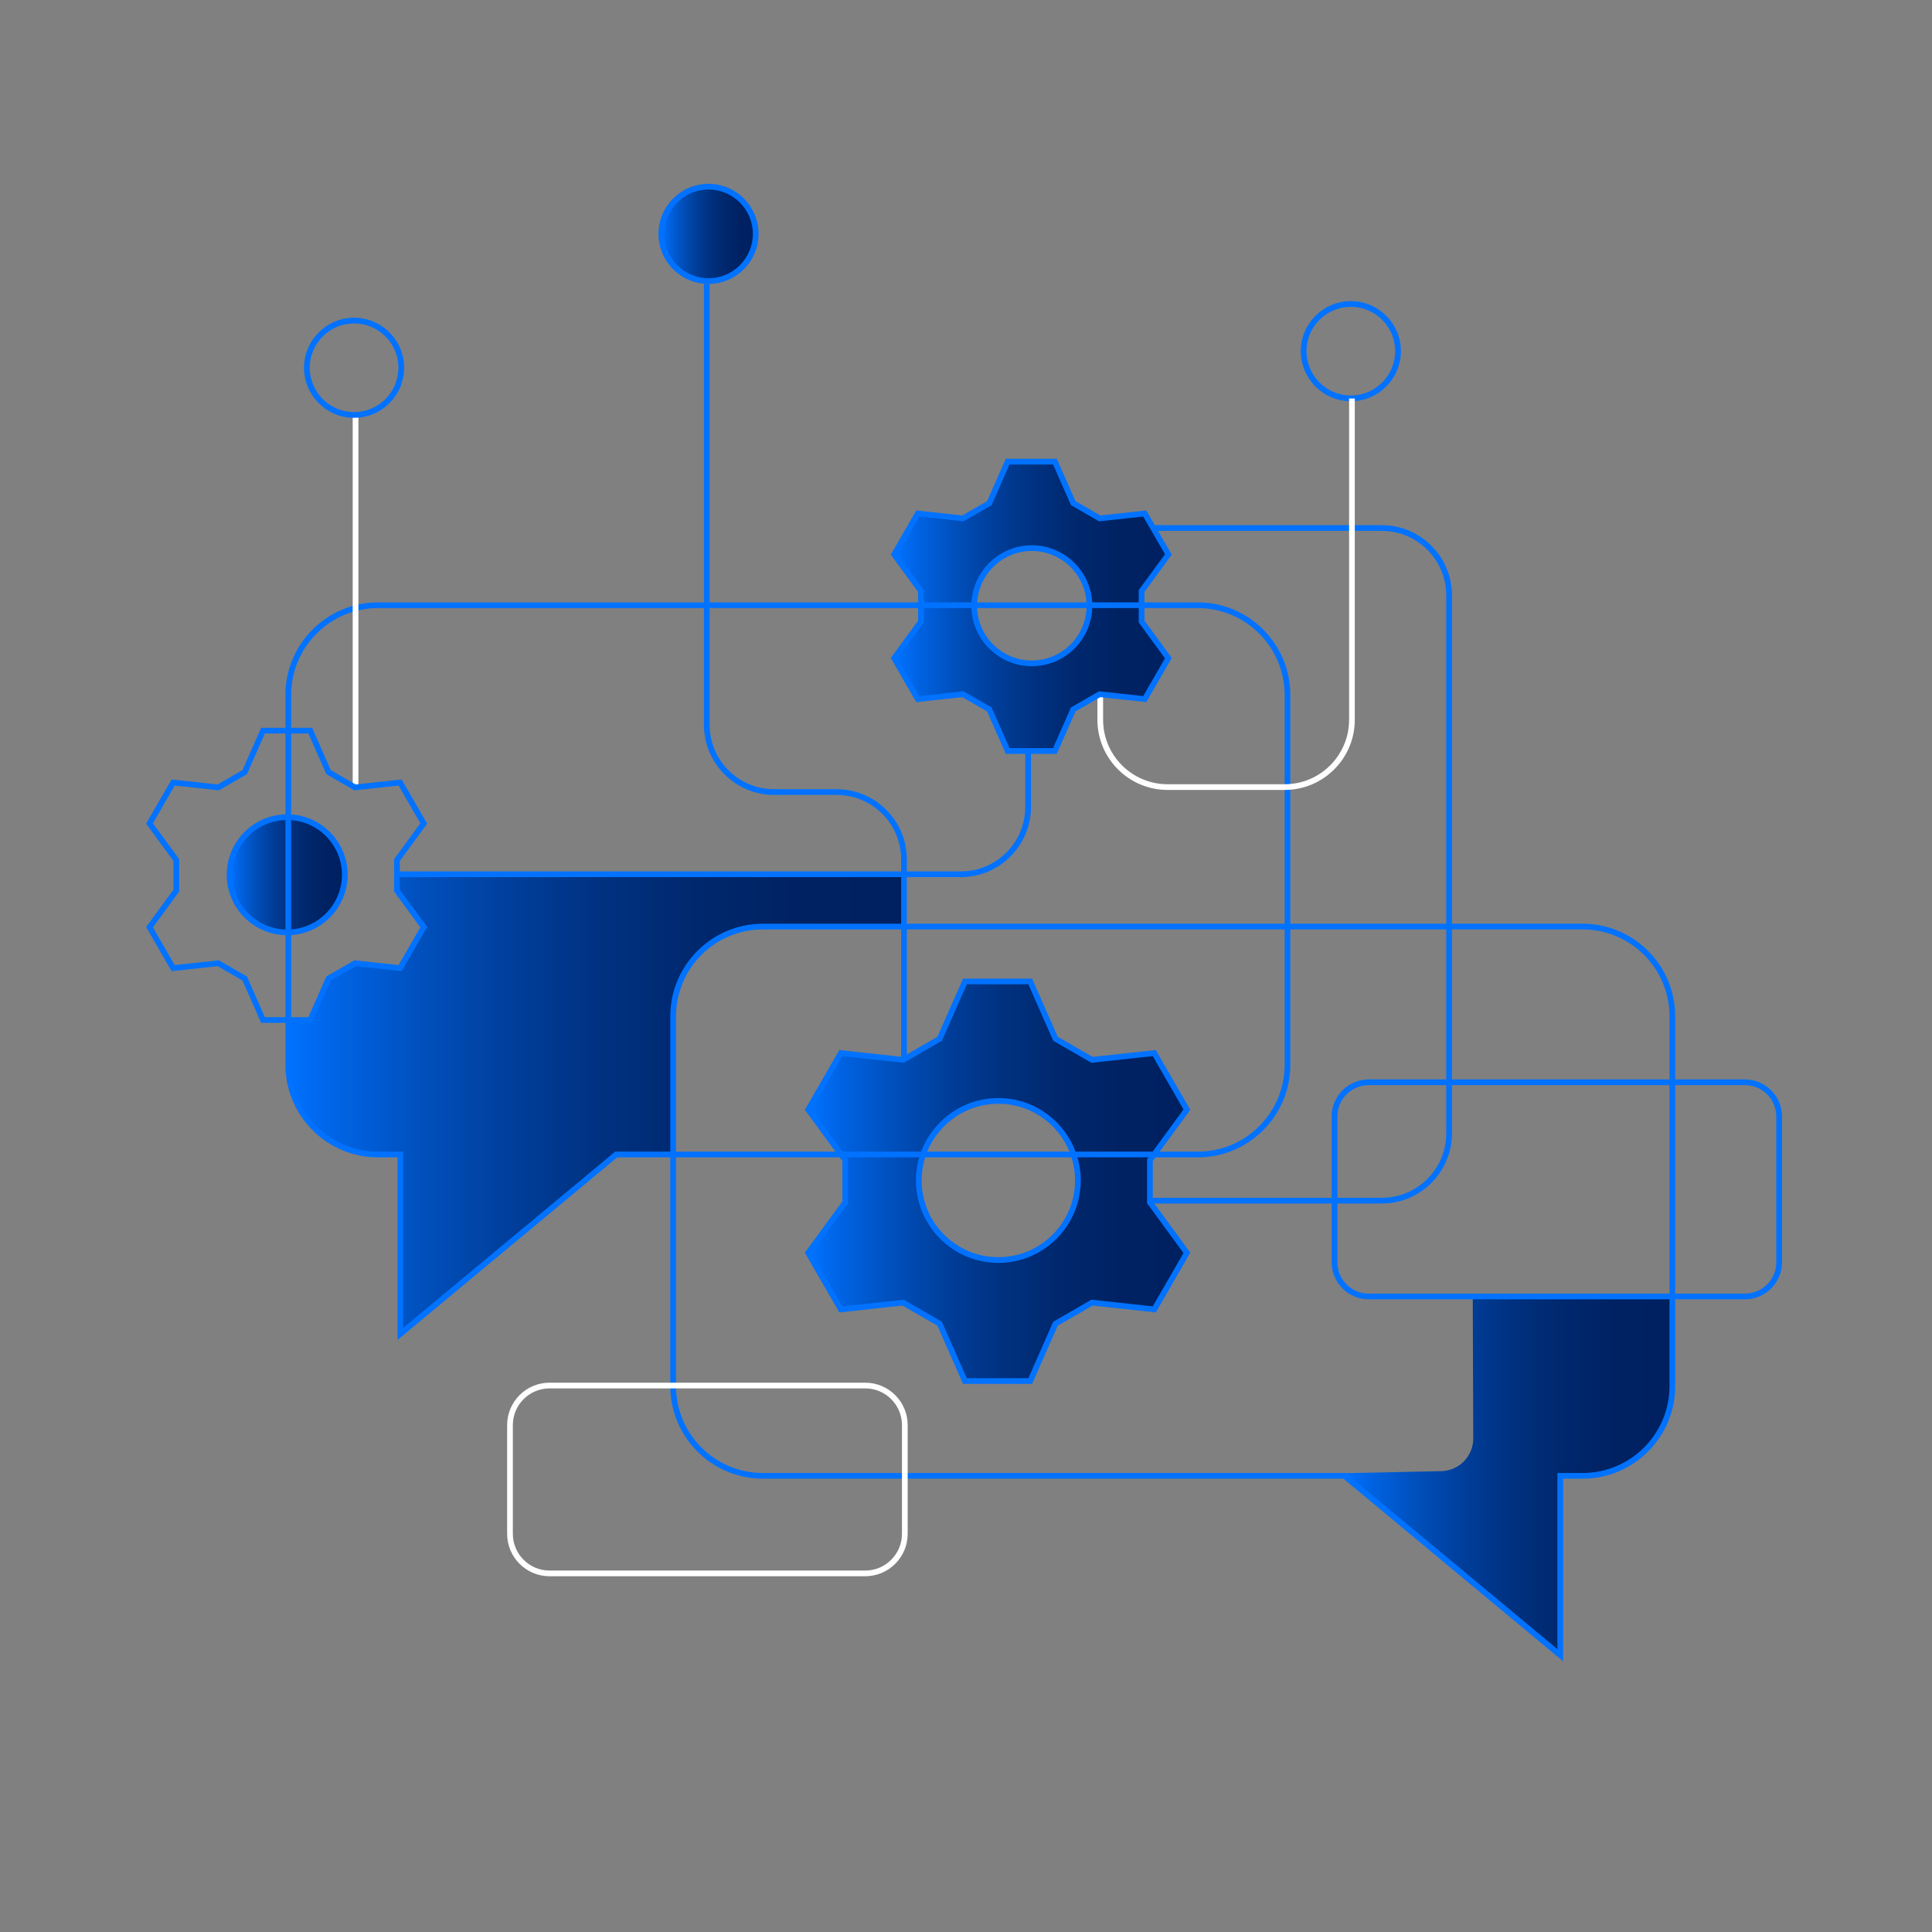 <svg width="244" height="244" viewBox="0 0 244 244" fill="none" xmlns="http://www.w3.org/2000/svg">
<rect x="0" y="0" width="244" height="244" fill="#808080" stroke="none"/>
<path d="M89.482 35.262C92.774 35.262 95.442 32.593 95.442 29.302C95.442 26.01 92.774 23.341 89.482 23.341C86.19 23.341 83.522 26.01 83.522 29.302C83.522 32.593 86.19 35.262 89.482 35.262Z" fill="url(#paint0_linear_17_5364)"/>
<path d="M36.27 117.754C40.289 117.754 43.546 114.496 43.546 110.477C43.546 106.459 40.289 103.201 36.27 103.201C32.252 103.201 28.994 106.459 28.994 110.477C28.994 114.496 32.252 117.754 36.27 117.754Z" fill="url(#paint1_linear_17_5364)"/>
<path d="M36.27 118.114C32.059 118.114 28.634 114.688 28.634 110.477C28.634 106.266 32.059 102.841 36.27 102.841C40.481 102.841 43.907 106.266 43.907 110.477C43.907 114.688 40.481 118.114 36.27 118.114ZM36.27 103.562C32.457 103.562 29.355 106.664 29.355 110.477C29.355 114.29 32.457 117.393 36.27 117.393C40.083 117.393 43.186 114.29 43.186 110.477C43.186 106.664 40.083 103.562 36.27 103.562Z" fill="#0072FF"/>
<path d="M145.332 146.312L150.005 139.929C148.046 136.537 147.84 136.18 145.881 132.787L138.017 133.642C136.316 132.66 135.108 131.962 133.407 130.98L130.216 123.743H121.969L118.778 130.98C117.077 131.962 115.868 132.66 114.167 133.642L106.303 132.787C104.345 136.18 104.139 136.536 102.18 139.929L106.852 146.312V151.635L102.18 158.018C104.139 161.411 104.345 161.767 106.303 165.16L114.167 164.305C115.868 165.287 117.077 165.985 118.778 166.967L121.969 174.204H130.216L133.407 166.967C135.108 165.985 136.316 165.287 138.017 164.305L145.881 165.16C147.84 161.767 148.046 161.411 150.005 158.018L145.332 151.635V146.312ZM126.19 158.924C120.64 158.924 116.142 154.425 116.142 148.876C116.142 143.326 120.64 138.828 126.19 138.828C131.739 138.828 136.238 143.326 136.238 148.876C136.238 154.425 131.739 158.924 126.19 158.924Z" fill="url(#paint2_linear_17_5364)"/>
<path d="M186 163.758L186.064 181.651C186.072 183.924 184.243 185.778 181.97 185.8L169.642 186.056L197.049 209.04V186.389C197.049 186.389 201.573 186.153 204.168 185.446C206.763 184.738 208.887 182.142 209.831 180.491C210.775 178.839 211.206 175.064 211.206 175.064L211.011 163.719L186 163.758Z" fill="url(#paint3_linear_17_5364)"/>
<path d="M36.252 128.818V135.74L38.297 140.93L41.443 144.234L46.005 145.649L50.566 145.807L50.409 168.929L77.818 145.807H85.015L85.329 126.616L86.902 121.897L90.52 118.437L94.924 117.021H114.115L114.272 110.257L50.409 110.415V112.931L53.555 117.178L50.881 122.055L44.275 121.583L41.286 123.785L39.084 128.661L36.252 128.818Z" fill="url(#paint4_linear_17_5364)"/>
<path d="M144.252 74.492L147.636 69.87C146.217 67.413 146.068 67.155 144.65 64.698L138.955 65.318C137.723 64.606 136.848 64.101 135.617 63.39L133.306 58.149H127.334L125.023 63.39C123.791 64.101 122.916 64.606 121.685 65.318L115.99 64.698C114.572 67.155 114.423 67.413 113.004 69.87L116.388 74.492V78.347L113.004 82.969C114.423 85.425 114.572 85.684 115.99 88.141L121.685 87.521C122.916 88.232 123.791 88.738 125.023 89.449L127.334 94.69H133.306L135.617 89.449C136.848 88.738 137.723 88.232 138.955 87.521L144.65 88.141C146.068 85.684 146.217 85.425 147.636 82.969L144.252 78.347V74.492ZM130.391 83.625C126.372 83.625 123.115 80.368 123.115 76.349C123.115 72.33 126.372 69.073 130.391 69.073C134.409 69.073 137.667 72.33 137.667 76.349C137.667 80.368 134.409 83.625 130.391 83.625Z" fill="url(#paint5_linear_17_5364)"/>
<path d="M130.346 174.775H121.629L118.39 167.43L113.984 164.885L106.004 165.753L101.645 158.204L106.387 151.727V146.639L101.645 140.162L106.004 132.613L113.984 133.481L118.39 130.937L121.629 123.591H130.346L133.585 130.937L137.991 133.481L145.971 132.613L150.329 140.162L145.588 146.639V151.727L150.329 158.204L145.971 165.753L137.991 164.885L133.585 167.43L130.346 174.775ZM122.099 174.054H129.876L133.02 166.924L137.834 164.144L145.582 164.986L149.47 158.251L144.867 151.963V146.404L149.47 140.115L145.582 133.381L137.834 134.223L133.02 131.443L129.876 124.313H122.099L118.955 131.443L114.14 134.223L106.393 133.381L102.505 140.115L107.108 146.404V151.963L102.505 158.251L106.393 164.986L114.14 164.144L118.955 166.924L122.099 174.054Z" fill="#0072FF"/>
<path d="M126.085 159.494C120.346 159.494 115.676 154.825 115.676 149.086C115.676 143.346 120.346 138.677 126.085 138.677C131.824 138.677 136.493 143.347 136.493 149.086C136.493 154.825 131.824 159.494 126.085 159.494ZM126.085 139.398C120.743 139.398 116.397 143.744 116.397 149.086C116.397 154.428 120.743 158.773 126.085 158.773C131.427 158.773 135.773 154.428 135.773 149.086C135.773 143.744 131.427 139.398 126.085 139.398Z" fill="#0072FF"/>
<path d="M89.482 35.858C85.997 35.858 83.161 33.023 83.161 29.538C83.161 26.052 85.997 23.217 89.482 23.217C92.967 23.217 95.803 26.052 95.803 29.538C95.803 33.023 92.967 35.858 89.482 35.858ZM89.482 23.938C86.394 23.938 83.882 26.45 83.882 29.538C83.882 32.625 86.394 35.137 89.482 35.137C92.57 35.137 95.082 32.625 95.082 29.538C95.082 26.45 92.57 23.938 89.482 23.938Z" fill="#0072FF"/>
<path d="M170.602 50.67C167.117 50.67 164.282 47.835 164.282 44.349C164.282 40.864 167.117 38.029 170.602 38.029C174.087 38.029 176.923 40.864 176.923 44.349C176.923 47.835 174.087 50.67 170.602 50.67ZM170.602 38.75C167.514 38.75 165.003 41.262 165.003 44.349C165.003 47.437 167.514 49.949 170.602 49.949C173.69 49.949 176.201 47.437 176.201 44.349C176.201 41.262 173.689 38.75 170.602 38.75Z" fill="#0072FF"/>
<path d="M220.369 164.099H172.866C170.282 164.099 168.179 161.997 168.179 159.413V141.009C168.179 138.425 170.282 136.323 172.866 136.323H220.369C222.953 136.323 225.056 138.425 225.056 141.009V159.413C225.056 161.997 222.953 164.099 220.369 164.099ZM172.866 137.044C170.679 137.044 168.9 138.823 168.9 141.009V159.413C168.9 161.599 170.679 163.378 172.866 163.378H220.369C222.556 163.378 224.335 161.599 224.335 159.413V141.009C224.335 138.823 222.556 137.044 220.369 137.044H172.866Z" fill="#0072FF"/>
<path d="M50.206 169.226V146.167H47.735C41.291 146.167 36.049 140.924 36.049 134.481V87.764C36.049 81.32 41.291 76.077 47.735 76.077H151.275C157.719 76.077 162.961 81.32 162.961 87.764V134.481C162.961 140.924 157.719 146.167 151.275 146.167H77.948L50.206 169.226ZM47.735 76.798C41.689 76.798 36.77 81.717 36.77 87.764V134.481C36.77 140.527 41.689 145.446 47.735 145.446H50.927V167.689L77.688 145.446H151.275C157.321 145.446 162.24 140.527 162.24 134.481V87.764C162.24 81.717 157.321 76.798 151.275 76.798H47.735Z" fill="#0072FF"/>
<path d="M197.41 209.809L169.667 186.75H96.34C89.896 186.75 84.654 181.507 84.654 175.064V128.346C84.654 121.903 89.896 116.661 96.34 116.661H199.881C206.324 116.661 211.566 121.903 211.566 128.346V175.064C211.566 181.507 206.324 186.75 199.881 186.75H197.41V209.809ZM96.34 117.381C90.294 117.381 85.375 122.3 85.375 128.346V175.064C85.375 181.11 90.294 186.029 96.34 186.029H169.927L170.028 186.112L196.689 208.272V186.029H199.881C205.927 186.029 210.845 181.11 210.845 175.064V128.346C210.845 122.3 205.927 117.381 199.881 117.381H96.34H96.34Z" fill="#0072FF"/>
<path d="M121.346 110.775H50.475V110.054H121.346C125.833 110.054 129.484 106.403 129.484 101.916V95H130.205V101.916C130.205 106.801 126.231 110.775 121.346 110.775H121.346Z" fill="#0072FF"/>
<path d="M45.264 52.215H44.543V99.181H45.264V52.215Z" fill="white"/>
<path d="M174.513 151.996H145.332V151.275H174.513C179 151.275 182.651 147.624 182.651 143.137V75.184C182.651 70.697 179 67.046 174.513 67.046H145.574V66.325H174.513C179.398 66.325 183.372 70.299 183.372 75.184V143.137C183.372 148.022 179.398 151.996 174.513 151.996Z" fill="#0072FF"/>
<path d="M162.244 99.764H147.454C142.569 99.764 138.595 95.79 138.595 90.905V87.521H139.316V90.905C139.316 95.392 142.967 99.043 147.454 99.043H162.244C166.731 99.043 170.382 95.392 170.382 90.905V50.327H171.103V90.905C171.103 95.79 167.129 99.764 162.244 99.764V99.764Z" fill="white"/>
<path d="M114.527 133.642H113.807V108.531C113.807 104.044 110.156 100.393 105.668 100.393H97.76C92.875 100.393 88.901 96.419 88.901 91.534V35.855H89.622V91.534C89.622 96.022 93.273 99.672 97.76 99.672H105.668C110.553 99.672 114.527 103.646 114.527 108.531V133.642Z" fill="#0072FF"/>
<path d="M39.42 129.179H32.979L30.62 123.83L27.486 122.021L21.675 122.653L18.454 117.074L21.907 112.357V108.738L18.454 104.022L21.675 98.443L27.486 99.075L30.62 97.266L32.979 91.917H39.42L41.779 97.266L44.913 99.075L50.724 98.443L53.945 104.022L50.492 108.738V112.357L53.945 117.074L50.724 122.653L44.913 122.021L41.779 123.83L39.42 129.179ZM33.449 128.458H38.95L41.214 123.324L44.757 121.279L50.334 121.885L53.085 117.121L49.771 112.593V108.502L53.085 103.975L50.334 99.21L44.757 99.817L41.214 97.772L38.95 92.638H33.449L31.185 97.772L27.642 99.817L22.065 99.21L19.314 103.975L22.628 108.502V112.593L19.314 117.121L22.065 121.885L27.642 121.279L31.185 123.324L33.449 128.458Z" fill="#0072FF"/>
<path d="M133.465 95.203H127.023L124.665 89.854L121.53 88.044L115.72 88.676L112.499 83.098L115.952 78.381V74.762L112.499 70.045L115.72 64.467L121.53 65.099L124.665 63.289L127.023 57.941H133.465L135.823 63.289L138.958 65.099L144.768 64.467L147.989 70.045L144.537 74.762V78.381L147.989 83.098L144.768 88.676L138.958 88.044L135.823 89.854L133.465 95.203ZM127.494 94.482H132.995L135.259 89.348L138.801 87.302L144.379 87.909L147.13 83.144L143.816 78.617V74.526L147.13 69.999L144.379 65.234L138.801 65.841L135.259 63.796L132.995 58.661H127.494L125.23 63.795L121.687 65.841L116.109 65.234L113.359 69.999L116.673 74.526V78.617L113.359 83.144L116.109 87.909L121.687 87.302L125.23 89.348L127.494 94.482Z" fill="#0072FF"/>
<path d="M130.315 84.138C126.104 84.138 122.678 80.712 122.678 76.501C122.678 72.29 126.104 68.864 130.315 68.864C134.526 68.864 137.951 72.29 137.951 76.501C137.951 80.712 134.526 84.138 130.315 84.138ZM130.315 69.585C126.502 69.585 123.399 72.688 123.399 76.501C123.399 80.314 126.502 83.417 130.315 83.417C134.128 83.417 137.231 80.314 137.231 76.501C137.231 72.688 134.128 69.585 130.315 69.585Z" fill="#0072FF"/>
<path d="M109.278 199.071H69.403C66.451 199.071 64.048 196.669 64.048 193.717V179.979C64.048 177.027 66.451 174.625 69.403 174.625H109.278C112.23 174.625 114.633 177.027 114.633 179.979V193.717C114.633 196.669 112.23 199.071 109.278 199.071ZM69.403 175.346C66.848 175.346 64.769 177.425 64.769 179.98V193.717C64.769 196.272 66.848 198.351 69.403 198.351H109.278C111.833 198.351 113.912 196.272 113.912 193.717V179.98C113.912 177.425 111.833 175.346 109.278 175.346H69.403Z" fill="white"/>
<path d="M44.718 52.767C41.233 52.767 38.397 49.932 38.397 46.447C38.397 42.962 41.233 40.127 44.718 40.127C48.203 40.127 51.038 42.962 51.038 46.447C51.038 49.932 48.203 52.767 44.718 52.767ZM44.718 40.848C41.63 40.848 39.118 43.36 39.118 46.447C39.118 49.535 41.63 52.047 44.718 52.047C47.805 52.047 50.317 49.535 50.317 46.447C50.317 43.359 47.805 40.848 44.718 40.848Z" fill="#0072FF"/>
<defs>
<linearGradient id="paint0_linear_17_5364" x1="83.522" y1="29.302" x2="95.442" y2="29.302" gradientUnits="userSpaceOnUse">
<stop stop-color="#0072FF"/>
<stop offset="0.084" stop-color="#0063E3"/>
<stop offset="0.223" stop-color="#004FBB"/>
<stop offset="0.366" stop-color="#003E9A"/>
<stop offset="0.512" stop-color="#003180"/>
<stop offset="0.663" stop-color="#00286E"/>
<stop offset="0.822" stop-color="#002263"/>
<stop offset="1" stop-color="#002160"/>
</linearGradient>
<linearGradient id="paint1_linear_17_5364" x1="28.994" y1="110.477" x2="43.546" y2="110.477" gradientUnits="userSpaceOnUse">
<stop stop-color="#0072FF"/>
<stop offset="0.084" stop-color="#0063E3"/>
<stop offset="0.223" stop-color="#004FBB"/>
<stop offset="0.366" stop-color="#003E9A"/>
<stop offset="0.512" stop-color="#003180"/>
<stop offset="0.663" stop-color="#00286E"/>
<stop offset="0.822" stop-color="#002263"/>
<stop offset="1" stop-color="#002160"/>
</linearGradient>
<linearGradient id="paint2_linear_17_5364" x1="102.18" y1="148.974" x2="150.005" y2="148.974" gradientUnits="userSpaceOnUse">
<stop stop-color="#0072FF"/>
<stop offset="0.084" stop-color="#0063E3"/>
<stop offset="0.223" stop-color="#004FBB"/>
<stop offset="0.366" stop-color="#003E9A"/>
<stop offset="0.512" stop-color="#003180"/>
<stop offset="0.663" stop-color="#00286E"/>
<stop offset="0.822" stop-color="#002263"/>
<stop offset="1" stop-color="#002160"/>
</linearGradient>
<linearGradient id="paint3_linear_17_5364" x1="169.642" y1="186.379" x2="211.206" y2="186.379" gradientUnits="userSpaceOnUse">
<stop stop-color="#0072FF"/>
<stop offset="0.084" stop-color="#0063E3"/>
<stop offset="0.223" stop-color="#004FBB"/>
<stop offset="0.366" stop-color="#003E9A"/>
<stop offset="0.512" stop-color="#003180"/>
<stop offset="0.663" stop-color="#00286E"/>
<stop offset="0.822" stop-color="#002263"/>
<stop offset="1" stop-color="#002160"/>
</linearGradient>
<linearGradient id="paint4_linear_17_5364" x1="36.252" y1="139.593" x2="114.272" y2="139.593" gradientUnits="userSpaceOnUse">
<stop stop-color="#0072FF"/>
<stop offset="0.084" stop-color="#0063E3"/>
<stop offset="0.223" stop-color="#004FBB"/>
<stop offset="0.366" stop-color="#003E9A"/>
<stop offset="0.512" stop-color="#003180"/>
<stop offset="0.663" stop-color="#00286E"/>
<stop offset="0.822" stop-color="#002263"/>
<stop offset="1" stop-color="#002160"/>
</linearGradient>
<linearGradient id="paint5_linear_17_5364" x1="113.004" y1="76.42" x2="147.636" y2="76.42" gradientUnits="userSpaceOnUse">
<stop stop-color="#0072FF"/>
<stop offset="0.084" stop-color="#0063E3"/>
<stop offset="0.223" stop-color="#004FBB"/>
<stop offset="0.366" stop-color="#003E9A"/>
<stop offset="0.512" stop-color="#003180"/>
<stop offset="0.663" stop-color="#00286E"/>
<stop offset="0.822" stop-color="#002263"/>
<stop offset="1" stop-color="#002160"/>
</linearGradient>
</defs>
</svg>
